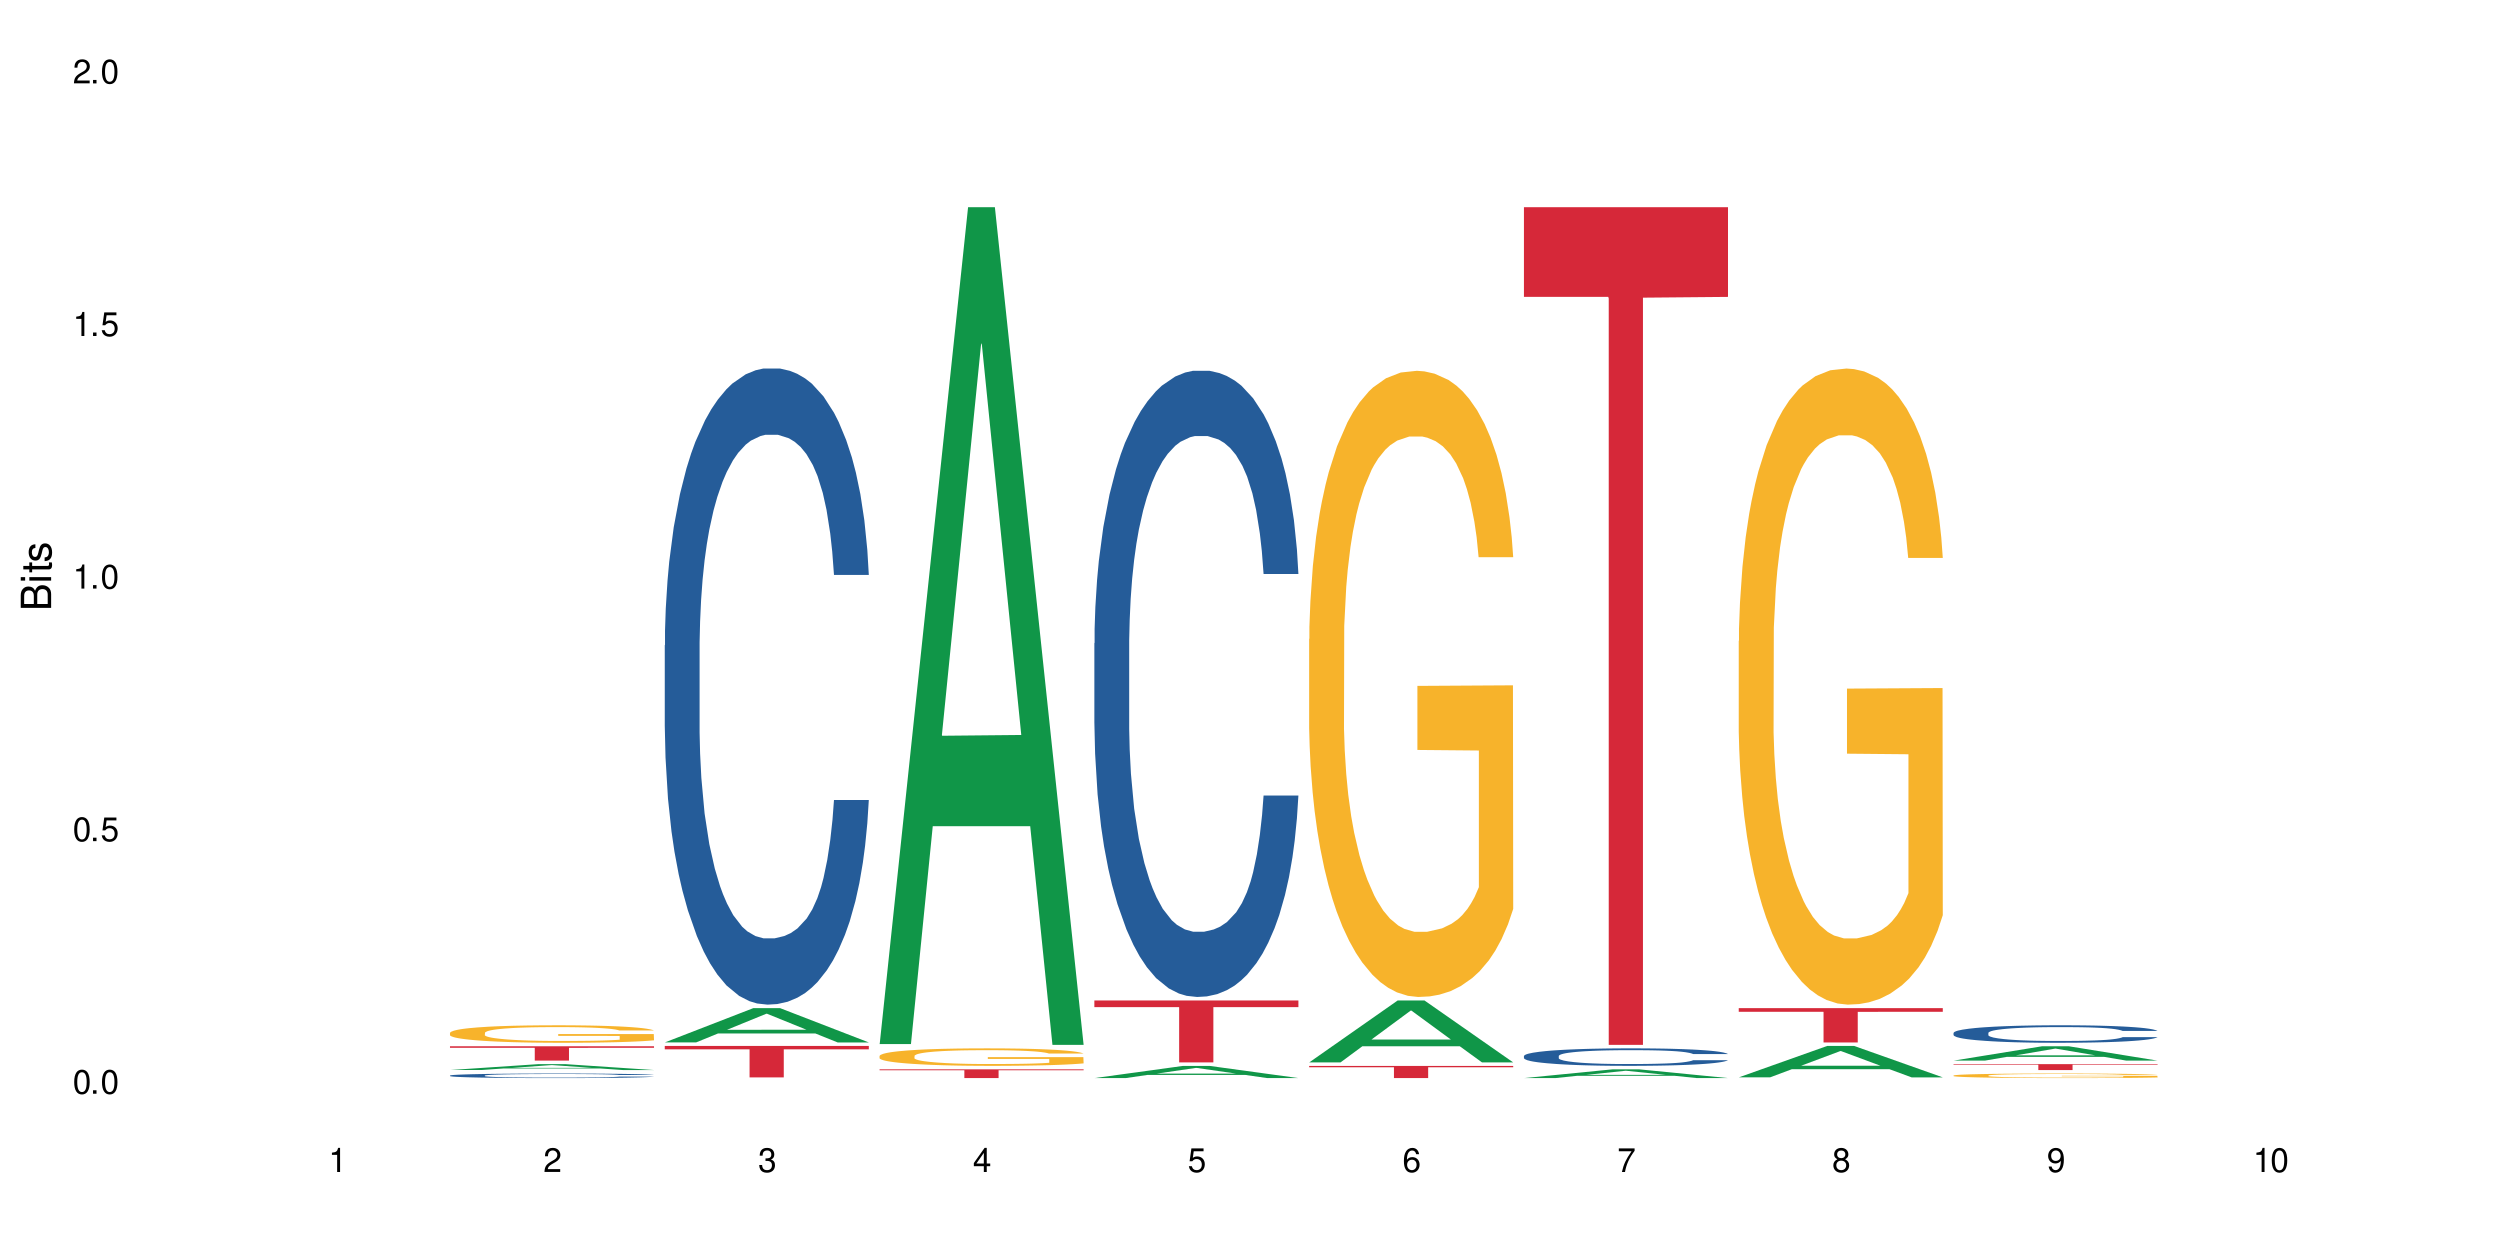 <?xml version="1.0" encoding="UTF-8"?>
<svg xmlns="http://www.w3.org/2000/svg" xmlns:xlink="http://www.w3.org/1999/xlink" width="720" height="360" viewBox="0 0 720 360">
<defs>
<g>
<g id="glyph-0-0">
</g>
<g id="glyph-0-1">
<path d="M 2.641 -6.938 C 2 -6.938 1.422 -6.656 1.078 -6.172 C 0.641 -5.562 0.406 -4.641 0.406 -3.359 C 0.406 -1.016 1.188 0.219 2.641 0.219 C 4.078 0.219 4.859 -1.016 4.859 -3.297 C 4.859 -4.641 4.656 -5.547 4.203 -6.172 C 3.844 -6.656 3.281 -6.938 2.641 -6.938 Z M 2.641 -6.188 C 3.547 -6.188 4 -5.25 4 -3.375 C 4 -1.406 3.562 -0.484 2.625 -0.484 C 1.734 -0.484 1.281 -1.438 1.281 -3.344 C 1.281 -5.25 1.734 -6.188 2.641 -6.188 Z M 2.641 -6.188 "/>
</g>
<g id="glyph-0-2">
<path d="M 1.828 -1 L 0.828 -1 L 0.828 0 L 1.828 0 Z M 1.828 -1 "/>
</g>
<g id="glyph-0-3">
<path d="M 4.562 -6.797 L 1.062 -6.797 L 0.547 -3.094 L 1.328 -3.094 C 1.719 -3.562 2.047 -3.734 2.578 -3.734 C 3.484 -3.734 4.062 -3.109 4.062 -2.094 C 4.062 -1.125 3.484 -0.531 2.578 -0.531 C 1.828 -0.531 1.375 -0.906 1.188 -1.672 L 0.328 -1.672 C 0.453 -1.109 0.547 -0.844 0.75 -0.594 C 1.125 -0.078 1.828 0.219 2.594 0.219 C 3.969 0.219 4.922 -0.781 4.922 -2.219 C 4.922 -3.562 4.031 -4.484 2.719 -4.484 C 2.25 -4.484 1.859 -4.359 1.469 -4.062 L 1.734 -5.969 L 4.562 -5.969 Z M 4.562 -6.797 "/>
</g>
<g id="glyph-0-4">
<path d="M 2.484 -4.938 L 2.484 0 L 3.328 0 L 3.328 -6.938 L 2.766 -6.938 C 2.469 -5.875 2.281 -5.734 0.984 -5.562 L 0.984 -4.938 Z M 2.484 -4.938 "/>
</g>
<g id="glyph-0-5">
<path d="M 4.859 -0.828 L 1.281 -0.828 C 1.359 -1.406 1.672 -1.781 2.5 -2.281 L 3.469 -2.828 C 4.406 -3.344 4.906 -4.062 4.906 -4.906 C 4.906 -5.484 4.672 -6.031 4.266 -6.406 C 3.859 -6.766 3.375 -6.938 2.719 -6.938 C 1.859 -6.938 1.219 -6.625 0.844 -6.031 C 0.609 -5.672 0.5 -5.234 0.484 -4.531 L 1.328 -4.531 C 1.359 -5.016 1.406 -5.281 1.531 -5.516 C 1.75 -5.938 2.188 -6.203 2.703 -6.203 C 3.469 -6.203 4.031 -5.641 4.031 -4.891 C 4.031 -4.344 3.719 -3.859 3.125 -3.516 L 2.234 -3 C 0.812 -2.172 0.406 -1.531 0.328 -0.016 L 4.859 -0.016 Z M 4.859 -0.828 "/>
</g>
<g id="glyph-0-6">
<path d="M 2.125 -3.188 L 2.578 -3.188 C 3.5 -3.188 3.984 -2.766 3.984 -1.922 C 3.984 -1.062 3.469 -0.531 2.594 -0.531 C 1.656 -0.531 1.203 -1 1.156 -2.016 L 0.312 -2.016 C 0.344 -1.453 0.438 -1.094 0.609 -0.781 C 0.953 -0.109 1.625 0.219 2.547 0.219 C 3.953 0.219 4.859 -0.625 4.859 -1.938 C 4.859 -2.828 4.516 -3.297 3.703 -3.594 C 4.344 -3.844 4.656 -4.328 4.656 -5.031 C 4.656 -6.219 3.875 -6.938 2.578 -6.938 C 1.203 -6.938 0.484 -6.172 0.453 -4.703 L 1.297 -4.703 C 1.312 -5.125 1.344 -5.359 1.453 -5.578 C 1.641 -5.969 2.062 -6.203 2.594 -6.203 C 3.344 -6.203 3.797 -5.75 3.797 -5 C 3.797 -4.516 3.609 -4.219 3.25 -4.047 C 3.016 -3.953 2.703 -3.922 2.125 -3.906 Z M 2.125 -3.188 "/>
</g>
<g id="glyph-0-7">
<path d="M 3.141 -1.672 L 3.141 0 L 3.984 0 L 3.984 -1.672 L 4.984 -1.672 L 4.984 -2.438 L 3.984 -2.438 L 3.984 -6.938 L 3.359 -6.938 L 0.266 -2.578 L 0.266 -1.672 Z M 3.141 -2.438 L 1 -2.438 L 3.141 -5.5 Z M 3.141 -2.438 "/>
</g>
<g id="glyph-0-8">
<path d="M 4.781 -5.125 C 4.609 -6.266 3.891 -6.938 2.844 -6.938 C 2.094 -6.938 1.422 -6.578 1.031 -5.953 C 0.594 -5.266 0.406 -4.422 0.406 -3.172 C 0.406 -2 0.578 -1.25 0.984 -0.641 C 1.359 -0.078 1.953 0.219 2.703 0.219 C 3.984 0.219 4.922 -0.75 4.922 -2.094 C 4.922 -3.375 4.062 -4.281 2.844 -4.281 C 2.172 -4.281 1.641 -4.031 1.281 -3.516 C 1.281 -5.234 1.828 -6.188 2.797 -6.188 C 3.391 -6.188 3.797 -5.797 3.938 -5.125 Z M 2.734 -3.531 C 3.547 -3.531 4.062 -2.953 4.062 -2.031 C 4.062 -1.156 3.484 -0.531 2.703 -0.531 C 1.922 -0.531 1.328 -1.188 1.328 -2.078 C 1.328 -2.938 1.906 -3.531 2.734 -3.531 Z M 2.734 -3.531 "/>
</g>
<g id="glyph-0-9">
<path d="M 4.984 -6.797 L 0.438 -6.797 L 0.438 -5.969 L 4.109 -5.969 C 2.5 -3.656 1.828 -2.234 1.328 0 L 2.219 0 C 2.594 -2.172 3.453 -4.047 4.984 -6.094 Z M 4.984 -6.797 "/>
</g>
<g id="glyph-0-10">
<path d="M 3.75 -3.656 C 4.469 -4.094 4.688 -4.438 4.688 -5.078 C 4.688 -6.172 3.844 -6.938 2.641 -6.938 C 1.438 -6.938 0.594 -6.172 0.594 -5.094 C 0.594 -4.438 0.812 -4.094 1.516 -3.656 C 0.734 -3.266 0.359 -2.703 0.359 -1.922 C 0.359 -0.656 1.281 0.219 2.641 0.219 C 3.984 0.219 4.922 -0.656 4.922 -1.922 C 4.922 -2.703 4.531 -3.266 3.75 -3.656 Z M 2.641 -6.188 C 3.359 -6.188 3.812 -5.75 3.812 -5.062 C 3.812 -4.406 3.344 -3.984 2.641 -3.984 C 1.922 -3.984 1.453 -4.406 1.453 -5.078 C 1.453 -5.75 1.922 -6.188 2.641 -6.188 Z M 2.641 -3.266 C 3.484 -3.266 4.062 -2.719 4.062 -1.906 C 4.062 -1.078 3.484 -0.531 2.625 -0.531 C 1.797 -0.531 1.219 -1.094 1.219 -1.906 C 1.219 -2.719 1.781 -3.266 2.641 -3.266 Z M 2.641 -3.266 "/>
</g>
<g id="glyph-0-11">
<path d="M 0.516 -1.578 C 0.672 -0.453 1.406 0.219 2.438 0.219 C 3.188 0.219 3.859 -0.141 4.266 -0.766 C 4.688 -1.453 4.891 -2.297 4.891 -3.547 C 4.891 -4.719 4.703 -5.453 4.312 -6.078 C 3.938 -6.641 3.344 -6.938 2.594 -6.938 C 1.297 -6.938 0.359 -5.969 0.359 -4.625 C 0.359 -3.344 1.234 -2.453 2.453 -2.453 C 3.094 -2.453 3.578 -2.672 4.016 -3.203 C 4 -1.484 3.469 -0.531 2.5 -0.531 C 1.906 -0.531 1.484 -0.906 1.359 -1.578 Z M 2.578 -6.203 C 3.375 -6.203 3.969 -5.531 3.969 -4.641 C 3.969 -3.797 3.391 -3.188 2.547 -3.188 C 1.734 -3.188 1.234 -3.766 1.234 -4.688 C 1.234 -5.562 1.797 -6.203 2.578 -6.203 Z M 2.578 -6.203 "/>
</g>
<g id="glyph-1-0">
</g>
<g id="glyph-1-1">
<path d="M 0 -0.953 L 0 -4.891 C 0 -5.719 -0.234 -6.344 -0.734 -6.797 C -1.188 -7.234 -1.812 -7.469 -2.5 -7.469 C -3.547 -7.469 -4.188 -7 -4.625 -5.875 C -4.984 -6.688 -5.625 -7.094 -6.531 -7.094 C -7.172 -7.094 -7.734 -6.859 -8.141 -6.391 C -8.562 -5.922 -8.75 -5.344 -8.75 -4.5 L -8.75 -0.953 Z M -4.984 -2.062 L -7.766 -2.062 L -7.766 -4.219 C -7.766 -4.844 -7.688 -5.203 -7.453 -5.5 C -7.219 -5.812 -6.859 -5.969 -6.375 -5.969 C -5.891 -5.969 -5.531 -5.812 -5.297 -5.5 C -5.062 -5.203 -4.984 -4.844 -4.984 -4.219 Z M -0.984 -2.062 L -4 -2.062 L -4 -4.781 C -4 -5.766 -3.438 -6.359 -2.484 -6.359 C -1.547 -6.359 -0.984 -5.766 -0.984 -4.781 Z M -0.984 -2.062 "/>
</g>
<g id="glyph-1-2">
<path d="M -6.281 -1.797 L -6.281 -0.797 L 0 -0.797 L 0 -1.797 Z M -8.75 -1.797 L -8.75 -0.797 L -7.484 -0.797 L -7.484 -1.797 Z M -8.75 -1.797 "/>
</g>
<g id="glyph-1-3">
<path d="M -6.281 -3.047 L -6.281 -2.016 L -8.016 -2.016 L -8.016 -1.016 L -6.281 -1.016 L -6.281 -0.172 L -5.469 -0.172 L -5.469 -1.016 L -0.719 -1.016 C -0.078 -1.016 0.281 -1.453 0.281 -2.234 C 0.281 -2.5 0.25 -2.719 0.188 -3.047 L -0.641 -3.047 C -0.609 -2.906 -0.594 -2.766 -0.594 -2.562 C -0.594 -2.141 -0.719 -2.016 -1.156 -2.016 L -5.469 -2.016 L -5.469 -3.047 Z M -6.281 -3.047 "/>
</g>
<g id="glyph-1-4">
<path d="M -4.531 -5.25 C -5.766 -5.25 -6.469 -4.422 -6.469 -2.969 C -6.469 -1.516 -5.719 -0.562 -4.547 -0.562 C -3.562 -0.562 -3.094 -1.062 -2.734 -2.562 L -2.516 -3.484 C -2.344 -4.188 -2.094 -4.469 -1.641 -4.469 C -1.047 -4.469 -0.641 -3.875 -0.641 -3 C -0.641 -2.453 -0.797 -2 -1.062 -1.75 C -1.25 -1.594 -1.422 -1.531 -1.875 -1.469 L -1.875 -0.406 C -0.422 -0.453 0.281 -1.266 0.281 -2.922 C 0.281 -4.5 -0.5 -5.516 -1.719 -5.516 C -2.656 -5.516 -3.172 -4.984 -3.469 -3.734 L -3.703 -2.766 C -3.891 -1.953 -4.156 -1.609 -4.594 -1.609 C -5.188 -1.609 -5.547 -2.125 -5.547 -2.938 C -5.547 -3.75 -5.203 -4.172 -4.531 -4.203 Z M -4.531 -5.25 "/>
</g>
</g>
</defs>
<rect x="-72" y="-36" width="864" height="432" fill="rgb(100%, 100%, 100%)" fill-opacity="1"/>
<path fill-rule="nonzero" fill="rgb(6.275%, 58.824%, 28.235%)" fill-opacity="1" d="M 129.594 308.168 L 129.656 308.168 L 155.082 306.469 L 162.805 306.469 L 188.359 308.172 L 179.383 308.172 L 172.977 307.727 L 144.91 307.727 L 138.633 308.168 L 129.594 308.168 L 147.613 307.543 L 170.402 307.543 L 159.039 306.746 L 158.914 306.746 L 158.789 306.75 L 147.547 307.543 L 147.613 307.543 Z M 129.594 308.168 "/>
<path fill-rule="nonzero" fill="rgb(14.51%, 36.078%, 60%)" fill-opacity="1" d="M 129.594 309.75 L 129.664 309.746 L 129.664 309.719 L 129.879 309.672 L 130.379 309.613 L 130.883 309.574 L 132.172 309.504 L 133.965 309.438 L 135.828 309.383 L 137.188 309.352 L 138.406 309.328 L 141.203 309.285 L 142.992 309.262 L 144.93 309.242 L 147.293 309.223 L 149.016 309.207 L 152.883 309.191 L 155.75 309.18 L 157.973 309.176 L 162.773 309.176 L 165.641 309.184 L 167.719 309.188 L 170.012 309.199 L 171.949 309.207 L 175.316 309.234 L 178.324 309.27 L 179.688 309.289 L 181.836 309.324 L 183.484 309.359 L 184.633 309.391 L 185.922 309.438 L 187.07 309.492 L 187.93 309.551 L 188.359 309.602 L 178.324 309.602 L 177.824 309.555 L 177.25 309.52 L 176.176 309.469 L 175.102 309.434 L 173.598 309.398 L 172.234 309.375 L 170.371 309.355 L 168.723 309.34 L 167.004 309.328 L 165.355 309.32 L 162.199 309.312 L 158.547 309.312 L 157.184 309.316 L 154.391 309.328 L 152.883 309.336 L 150.734 309.352 L 149.23 309.367 L 147.438 309.391 L 146.219 309.41 L 144.715 309.441 L 143.641 309.469 L 142.422 309.508 L 141.703 309.539 L 141.059 309.574 L 140.484 309.613 L 140.055 309.656 L 139.77 309.699 L 139.625 309.742 L 139.625 309.93 L 139.77 309.973 L 140.129 310.023 L 141.059 310.094 L 142.422 310.16 L 143.996 310.207 L 145.504 310.246 L 146.363 310.262 L 147.508 310.281 L 149.301 310.305 L 151.879 310.328 L 153.387 310.34 L 155.68 310.348 L 158.043 310.352 L 161.199 310.352 L 163.992 310.348 L 165.855 310.34 L 167.789 310.332 L 170.441 310.312 L 172.09 310.293 L 173.523 310.27 L 174.598 310.246 L 175.316 310.227 L 176.391 310.191 L 177.25 310.148 L 177.895 310.109 L 178.324 310.066 L 188.359 310.066 L 187.93 310.113 L 187.285 310.16 L 186.641 310.195 L 185.637 310.238 L 184.488 310.277 L 182.84 310.316 L 181.48 310.344 L 179.688 310.375 L 178.039 310.398 L 176.246 310.418 L 173.598 310.441 L 171.875 310.453 L 170.012 310.465 L 167.789 310.477 L 164.996 310.484 L 161.984 310.488 L 156.18 310.488 L 153.957 310.48 L 151.02 310.473 L 147.367 310.449 L 144.715 310.426 L 142.637 310.402 L 140.844 310.379 L 138.836 310.348 L 136.258 310.293 L 134.68 310.254 L 133.605 310.219 L 132.387 310.172 L 131.527 310.133 L 130.523 310.066 L 129.809 309.98 L 129.594 309.914 Z M 129.594 309.75 "/>
<path fill-rule="nonzero" fill="rgb(96.863%, 70.196%, 16.863%)" fill-opacity="1" d="M 129.594 297.441 L 129.664 297.438 L 129.664 297.344 L 129.949 297.137 L 130.668 296.852 L 131.598 296.617 L 132.602 296.434 L 133.246 296.336 L 134.32 296.199 L 135.254 296.098 L 137.617 295.891 L 140.629 295.695 L 142.277 295.613 L 144.141 295.535 L 146.793 295.449 L 148.012 295.414 L 151.738 295.344 L 155.965 295.297 L 160.625 295.281 L 162.773 295.285 L 165.711 295.305 L 169.727 295.355 L 172.02 295.402 L 173.812 295.449 L 175.676 295.508 L 177.969 295.598 L 180.117 295.711 L 181.836 295.82 L 183.559 295.957 L 184.992 296.105 L 186.211 296.266 L 187.285 296.461 L 187.93 296.621 L 188.359 296.781 L 178.398 296.781 L 177.824 296.621 L 177.18 296.496 L 176.105 296.344 L 175.031 296.234 L 173.953 296.148 L 171.949 296.027 L 170.227 295.953 L 168.078 295.891 L 166 295.848 L 163.633 295.82 L 162.199 295.812 L 158.402 295.812 L 154.961 295.844 L 152.957 295.879 L 151.523 295.918 L 149.516 295.984 L 148.297 296.043 L 147.582 296.078 L 145.43 296.223 L 143.996 296.352 L 143.207 296.438 L 142.207 296.574 L 141.488 296.699 L 140.699 296.883 L 140.27 297.023 L 139.695 297.336 L 139.625 298.164 L 139.84 298.34 L 140.27 298.527 L 140.844 298.691 L 141.703 298.867 L 142.562 299 L 144.07 299.18 L 145.359 299.301 L 146.363 299.379 L 148.297 299.504 L 149.086 299.543 L 150.949 299.629 L 152.883 299.691 L 155.25 299.746 L 157.039 299.773 L 159.906 299.797 L 163.562 299.797 L 167.863 299.77 L 170.586 299.734 L 172.449 299.695 L 173.668 299.664 L 175.172 299.613 L 176.246 299.566 L 177.25 299.516 L 178.469 299.438 L 178.469 298.34 L 160.766 298.336 L 160.766 297.82 L 188.289 297.812 L 188.359 299.613 L 186.855 299.738 L 184.992 299.859 L 183.199 299.949 L 181.336 300.027 L 178.684 300.117 L 176.535 300.172 L 173.238 300.234 L 170.227 300.277 L 167.074 300.305 L 164.277 300.316 L 160.984 300.324 L 158.043 300.312 L 154.891 300.285 L 152.383 300.25 L 150.09 300.203 L 147.797 300.145 L 144.93 300.047 L 143.066 299.969 L 141.129 299.871 L 139.195 299.758 L 137.477 299.633 L 136.328 299.535 L 135.184 299.426 L 133.965 299.285 L 132.816 299.129 L 131.957 298.988 L 131.168 298.828 L 130.594 298.676 L 130.023 298.469 L 129.734 298.301 L 129.594 298.16 Z M 129.594 297.441 "/>
<path fill-rule="nonzero" fill="rgb(83.922%, 15.686%, 22.353%)" fill-opacity="1" d="M 129.594 301.328 L 188.359 301.328 L 188.359 301.773 L 163.867 301.777 L 163.867 305.461 L 154.012 305.461 L 154.012 301.781 L 153.871 301.773 L 129.594 301.773 Z M 129.594 301.328 "/>
<path fill-rule="nonzero" fill="rgb(6.275%, 58.824%, 28.235%)" fill-opacity="1" d="M 191.453 300.211 L 191.516 300.203 L 216.945 290.344 L 224.668 290.344 L 250.219 300.223 L 241.242 300.223 L 234.84 297.645 L 206.773 297.645 L 200.492 300.211 L 191.453 300.211 L 209.473 296.578 L 232.266 296.566 L 220.898 291.957 L 220.773 291.949 L 220.648 291.977 L 209.41 296.566 L 209.473 296.578 Z M 191.453 300.211 "/>
<path fill-rule="nonzero" fill="rgb(14.51%, 36.078%, 60%)" fill-opacity="1" d="M 191.453 185.848 L 191.523 185.68 L 191.523 181.66 L 191.738 175.297 L 192.242 167.258 L 192.742 161.734 L 194.031 151.852 L 195.824 142.309 L 197.688 134.938 L 199.051 130.586 L 200.27 127.234 L 203.062 121.039 L 204.855 117.859 L 206.789 115.012 L 209.156 112.164 L 210.875 110.488 L 214.746 107.809 L 217.613 106.637 L 219.832 106.137 L 224.637 106.137 L 227.5 106.805 L 229.582 107.645 L 231.875 108.984 L 233.809 110.488 L 237.176 114.176 L 240.188 118.863 L 241.547 121.543 L 243.699 126.734 L 245.348 131.758 L 246.492 136.109 L 247.785 142.309 L 248.93 149.844 L 249.789 158.383 L 250.219 165.586 L 240.188 165.586 L 239.684 158.887 L 239.113 153.695 L 238.035 146.828 L 236.961 141.973 L 235.457 137.117 L 234.094 133.934 L 232.23 130.754 L 230.582 128.742 L 228.863 127.234 L 227.215 126.23 L 224.062 125.227 L 220.406 125.227 L 219.043 125.562 L 216.25 126.902 L 214.746 128.074 L 212.594 130.418 L 211.09 132.594 L 209.297 135.945 L 208.078 138.789 L 206.574 143.145 L 205.5 146.996 L 204.281 152.523 L 203.566 156.707 L 202.918 161.398 L 202.348 166.922 L 201.918 172.785 L 201.629 178.98 L 201.484 185.008 L 201.484 210.965 L 201.629 216.996 L 201.988 224.027 L 202.918 234.242 L 204.281 243.117 L 205.859 250.152 L 207.363 255.176 L 208.223 257.52 L 209.371 260.199 L 211.16 263.547 L 213.742 266.898 L 215.246 268.238 L 217.539 269.578 L 219.906 270.246 L 223.059 270.246 L 225.852 269.578 L 227.715 268.738 L 229.652 267.398 L 232.305 264.555 L 233.953 261.875 L 235.387 258.691 L 236.461 255.512 L 237.176 252.832 L 238.254 247.641 L 239.113 241.945 L 239.758 236.086 L 240.188 230.391 L 250.219 230.391 L 249.789 237.09 L 249.145 243.621 L 248.5 248.477 L 247.496 254.336 L 246.352 259.527 L 244.703 265.391 L 243.34 269.242 L 241.547 273.43 L 239.898 276.609 L 238.109 279.457 L 235.457 282.805 L 233.738 284.48 L 231.875 285.988 L 229.652 287.328 L 226.855 288.5 L 223.848 289.168 L 221.051 289.336 L 218.043 289.004 L 215.82 288.332 L 212.883 286.824 L 209.227 283.812 L 206.574 280.629 L 204.496 277.445 L 202.703 274.098 L 200.699 269.578 L 198.117 262.207 L 196.543 256.516 L 195.465 251.824 L 194.246 245.297 L 193.387 239.434 L 192.383 230.055 L 191.668 218.168 L 191.453 208.957 Z M 191.453 185.848 "/>
<path fill-rule="nonzero" fill="rgb(83.922%, 15.686%, 22.353%)" fill-opacity="1" d="M 191.453 301.227 L 250.219 301.227 L 250.219 302.199 L 225.727 302.207 L 225.727 310.285 L 215.875 310.285 L 215.875 302.215 L 215.73 302.199 L 191.453 302.199 Z M 191.453 301.227 "/>
<path fill-rule="nonzero" fill="rgb(6.275%, 58.824%, 28.235%)" fill-opacity="1" d="M 253.312 300.695 L 253.375 300.469 L 278.805 59.68 L 286.527 59.68 L 312.082 300.922 L 303.102 300.922 L 296.699 237.949 L 268.633 237.949 L 262.355 300.695 L 253.312 300.695 L 271.332 211.898 L 294.125 211.672 L 282.762 99.094 L 282.633 98.867 L 282.508 99.547 L 271.27 211.672 L 271.332 211.898 Z M 253.312 300.695 "/>
<path fill-rule="nonzero" fill="rgb(96.863%, 70.196%, 16.863%)" fill-opacity="1" d="M 253.312 304.086 L 253.387 304.078 L 253.387 303.988 L 253.672 303.781 L 254.387 303.496 L 255.32 303.262 L 256.324 303.078 L 256.969 302.98 L 258.043 302.844 L 258.977 302.742 L 261.34 302.535 L 264.352 302.34 L 266 302.258 L 267.863 302.18 L 270.516 302.094 L 271.73 302.062 L 275.461 301.988 L 279.688 301.941 L 284.348 301.926 L 286.496 301.934 L 289.434 301.949 L 293.449 302 L 295.742 302.047 L 297.531 302.094 L 299.395 302.152 L 301.691 302.246 L 303.84 302.355 L 305.559 302.465 L 307.281 302.602 L 308.715 302.75 L 309.93 302.91 L 311.008 303.105 L 311.652 303.266 L 312.082 303.426 L 302.121 303.426 L 301.547 303.266 L 300.902 303.141 L 299.824 302.988 L 298.75 302.879 L 297.676 302.793 L 295.668 302.672 L 293.949 302.598 L 291.801 302.535 L 289.723 302.492 L 287.355 302.465 L 285.922 302.457 L 282.125 302.457 L 278.684 302.488 L 276.676 302.523 L 275.242 302.562 L 273.238 302.633 L 272.02 302.688 L 271.301 302.723 L 269.152 302.867 L 267.719 302.996 L 266.93 303.082 L 265.926 303.219 L 265.211 303.344 L 264.422 303.527 L 263.992 303.664 L 263.418 303.98 L 263.348 304.805 L 263.562 304.98 L 263.992 305.168 L 264.566 305.336 L 265.426 305.512 L 266.285 305.645 L 267.789 305.824 L 269.082 305.941 L 270.082 306.02 L 272.02 306.145 L 272.809 306.188 L 274.672 306.27 L 276.605 306.332 L 278.973 306.391 L 280.762 306.418 L 283.629 306.438 L 287.285 306.438 L 291.586 306.41 L 294.309 306.375 L 296.172 306.34 L 297.391 306.305 L 298.895 306.254 L 299.969 306.211 L 300.973 306.16 L 302.191 306.082 L 302.191 304.98 L 284.488 304.977 L 284.488 304.461 L 312.008 304.457 L 312.082 306.254 L 310.578 306.379 L 308.715 306.5 L 306.922 306.59 L 305.059 306.668 L 302.406 306.758 L 300.258 306.812 L 296.961 306.875 L 293.949 306.918 L 290.797 306.945 L 288 306.961 L 284.703 306.965 L 281.766 306.953 L 278.613 306.926 L 276.105 306.891 L 273.812 306.844 L 271.516 306.785 L 268.652 306.688 L 266.789 306.609 L 264.852 306.512 L 262.918 306.398 L 261.195 306.273 L 260.051 306.176 L 258.902 306.066 L 257.684 305.93 L 256.539 305.773 L 255.68 305.629 L 254.891 305.469 L 254.316 305.316 L 253.742 305.109 L 253.457 304.945 L 253.312 304.801 Z M 253.312 304.086 "/>
<path fill-rule="nonzero" fill="rgb(83.922%, 15.686%, 22.353%)" fill-opacity="1" d="M 253.312 307.973 L 312.082 307.973 L 312.082 308.242 L 287.59 308.242 L 287.59 310.488 L 277.734 310.488 L 277.734 308.246 L 277.594 308.242 L 253.312 308.242 Z M 253.312 307.973 "/>
<path fill-rule="nonzero" fill="rgb(6.275%, 58.824%, 28.235%)" fill-opacity="1" d="M 315.176 310.484 L 315.238 310.484 L 340.664 306.988 L 348.387 306.988 L 373.941 310.488 L 364.965 310.488 L 358.559 309.574 L 330.496 309.574 L 324.215 310.484 L 315.176 310.484 L 333.195 309.195 L 355.984 309.195 L 344.621 307.559 L 344.496 307.559 L 344.371 307.566 L 333.133 309.195 L 333.195 309.195 Z M 315.176 310.484 "/>
<path fill-rule="nonzero" fill="rgb(14.51%, 36.078%, 60%)" fill-opacity="1" d="M 315.176 185.258 L 315.246 185.094 L 315.246 181.137 L 315.461 174.871 L 315.961 166.961 L 316.465 161.52 L 317.754 151.793 L 319.547 142.398 L 321.41 135.145 L 322.77 130.859 L 323.988 127.562 L 326.785 121.465 L 328.578 118.332 L 330.512 115.527 L 332.875 112.727 L 334.598 111.078 L 338.465 108.441 L 341.332 107.285 L 343.555 106.793 L 348.355 106.793 L 351.223 107.453 L 353.301 108.277 L 355.594 109.594 L 357.531 111.078 L 360.898 114.703 L 363.91 119.32 L 365.27 121.957 L 367.422 127.066 L 369.07 132.012 L 370.215 136.301 L 371.504 142.398 L 372.652 149.816 L 373.512 158.223 L 373.941 165.312 L 363.91 165.312 L 363.406 158.719 L 362.832 153.609 L 361.758 146.848 L 360.684 142.07 L 359.18 137.289 L 357.816 134.156 L 355.953 131.023 L 354.305 129.047 L 352.586 127.562 L 350.938 126.574 L 347.785 125.586 L 344.129 125.586 L 342.766 125.914 L 339.973 127.234 L 338.465 128.387 L 336.316 130.695 L 334.812 132.836 L 333.02 136.133 L 331.801 138.938 L 330.297 143.223 L 329.223 147.016 L 328.004 152.453 L 327.285 156.574 L 326.641 161.191 L 326.066 166.629 L 325.637 172.398 L 325.352 178.5 L 325.207 184.434 L 325.207 209.984 L 325.352 215.918 L 325.711 222.84 L 326.641 232.898 L 328.004 241.633 L 329.578 248.555 L 331.086 253.5 L 331.945 255.809 L 333.09 258.445 L 334.883 261.742 L 337.465 265.039 L 338.969 266.359 L 341.262 267.68 L 343.625 268.336 L 346.781 268.336 L 349.574 267.68 L 351.438 266.855 L 353.375 265.535 L 356.023 262.734 L 357.672 260.094 L 359.105 256.965 L 360.184 253.832 L 360.898 251.195 L 361.973 246.082 L 362.832 240.48 L 363.48 234.711 L 363.91 229.105 L 373.941 229.105 L 373.512 235.699 L 372.867 242.129 L 372.223 246.906 L 371.219 252.676 L 370.07 257.789 L 368.422 263.559 L 367.062 267.348 L 365.27 271.469 L 363.621 274.602 L 361.832 277.402 L 359.18 280.699 L 357.457 282.348 L 355.594 283.832 L 353.375 285.152 L 350.578 286.305 L 347.57 286.965 L 344.773 287.129 L 341.762 286.801 L 339.543 286.141 L 336.602 284.656 L 332.949 281.691 L 330.297 278.559 L 328.219 275.426 L 326.426 272.129 L 324.418 267.68 L 321.84 260.426 L 320.262 254.82 L 319.188 250.203 L 317.969 243.777 L 317.109 238.008 L 316.105 228.777 L 315.391 217.07 L 315.176 208.004 Z M 315.176 185.258 "/>
<path fill-rule="nonzero" fill="rgb(83.922%, 15.686%, 22.353%)" fill-opacity="1" d="M 315.176 288.137 L 373.941 288.137 L 373.941 290.047 L 349.449 290.062 L 349.449 305.98 L 339.594 305.98 L 339.594 290.082 L 339.453 290.047 L 315.176 290.047 Z M 315.176 288.137 "/>
<path fill-rule="nonzero" fill="rgb(6.275%, 58.824%, 28.235%)" fill-opacity="1" d="M 377.035 305.965 L 377.098 305.949 L 402.527 288.137 L 410.25 288.137 L 435.805 305.98 L 426.824 305.98 L 420.422 301.324 L 392.355 301.324 L 386.078 305.965 L 377.035 305.965 L 395.055 299.395 L 417.848 299.379 L 406.48 291.051 L 406.355 291.035 L 406.23 291.086 L 394.992 299.379 L 395.055 299.395 Z M 377.035 305.965 "/>
<path fill-rule="nonzero" fill="rgb(96.863%, 70.196%, 16.863%)" fill-opacity="1" d="M 377.035 184.031 L 377.105 183.867 L 377.105 180.574 L 377.395 173.164 L 378.109 162.953 L 379.043 154.555 L 380.047 147.965 L 380.691 144.508 L 381.766 139.566 L 382.695 135.941 L 385.062 128.531 L 388.07 121.613 L 389.719 118.648 L 391.582 115.852 L 394.234 112.723 L 395.453 111.57 L 399.18 108.934 L 403.41 107.285 L 408.066 106.793 L 410.219 106.957 L 413.156 107.617 L 417.168 109.426 L 419.461 111.074 L 421.254 112.723 L 423.117 114.863 L 425.41 118.156 L 427.562 122.109 L 429.281 126.062 L 431 131.004 L 432.434 136.273 L 433.652 142.035 L 434.727 148.953 L 435.375 154.719 L 435.805 160.48 L 425.84 160.48 L 425.27 154.719 L 424.621 150.27 L 423.547 144.836 L 422.473 140.883 L 421.398 137.754 L 419.391 133.473 L 417.672 130.836 L 415.52 128.531 L 413.441 127.051 L 411.078 126.062 L 409.645 125.73 L 405.848 125.73 L 402.406 126.887 L 400.398 128.203 L 398.965 129.52 L 396.961 131.992 L 395.742 133.965 L 395.023 135.285 L 392.875 140.391 L 391.441 145 L 390.652 148.129 L 389.648 153.07 L 388.934 157.516 L 388.145 164.105 L 387.715 169.047 L 387.141 180.246 L 387.07 209.891 L 387.285 216.148 L 387.715 222.898 L 388.289 228.828 L 389.148 235.086 L 390.008 239.863 L 391.512 246.285 L 392.801 250.566 L 393.805 253.367 L 395.742 257.812 L 396.527 259.297 L 398.391 262.262 L 400.328 264.566 L 402.691 266.543 L 404.484 267.531 L 407.352 268.355 L 411.008 268.355 L 415.305 267.367 L 418.031 266.051 L 419.895 264.73 L 421.109 263.578 L 422.617 261.766 L 423.691 260.121 L 424.695 258.309 L 425.914 255.508 L 425.914 216.148 L 408.211 215.984 L 408.211 197.539 L 435.73 197.371 L 435.805 261.766 L 434.297 266.215 L 432.434 270.496 L 430.645 273.789 L 428.781 276.59 L 426.129 279.719 L 423.977 281.695 L 420.68 284 L 417.672 285.484 L 414.52 286.469 L 411.723 286.965 L 408.426 287.129 L 405.488 286.801 L 402.336 285.812 L 399.824 284.496 L 397.531 282.848 L 395.238 280.707 L 392.371 277.246 L 390.508 274.449 L 388.574 270.988 L 386.641 266.871 L 384.918 262.426 L 383.773 258.969 L 382.625 255.016 L 381.406 250.074 L 380.262 244.473 L 379.398 239.367 L 378.613 233.605 L 378.039 228.172 L 377.465 220.758 L 377.18 214.828 L 377.035 209.723 Z M 377.035 184.031 "/>
<path fill-rule="nonzero" fill="rgb(83.922%, 15.686%, 22.353%)" fill-opacity="1" d="M 377.035 306.988 L 435.805 306.988 L 435.805 307.363 L 411.312 307.367 L 411.312 310.488 L 401.457 310.488 L 401.457 307.371 L 401.312 307.363 L 377.035 307.363 Z M 377.035 306.988 "/>
<path fill-rule="nonzero" fill="rgb(6.275%, 58.824%, 28.235%)" fill-opacity="1" d="M 438.895 310.488 L 438.957 310.484 L 464.387 307.973 L 472.109 307.973 L 497.664 310.488 L 488.688 310.488 L 482.281 309.832 L 454.215 309.832 L 447.938 310.488 L 438.895 310.488 L 456.914 309.559 L 479.707 309.559 L 468.344 308.383 L 468.219 308.379 L 468.09 308.387 L 456.852 309.559 L 456.914 309.559 Z M 438.895 310.488 "/>
<path fill-rule="nonzero" fill="rgb(14.51%, 36.078%, 60%)" fill-opacity="1" d="M 438.895 304.117 L 438.969 304.113 L 438.969 304.004 L 439.184 303.828 L 439.684 303.609 L 440.188 303.457 L 441.477 303.184 L 443.27 302.922 L 445.133 302.719 L 446.492 302.598 L 447.711 302.508 L 450.508 302.336 L 452.297 302.25 L 454.234 302.172 L 456.598 302.094 L 458.316 302.047 L 462.188 301.973 L 465.055 301.941 L 467.277 301.926 L 472.078 301.926 L 474.945 301.945 L 477.023 301.969 L 479.316 302.004 L 481.254 302.047 L 484.621 302.148 L 487.629 302.277 L 488.992 302.352 L 491.141 302.492 L 492.789 302.633 L 493.938 302.75 L 495.227 302.922 L 496.375 303.129 L 497.234 303.363 L 497.664 303.562 L 487.629 303.562 L 487.129 303.379 L 486.555 303.234 L 485.48 303.047 L 484.406 302.914 L 482.898 302.777 L 481.539 302.691 L 479.676 302.605 L 478.027 302.547 L 476.309 302.508 L 474.66 302.48 L 471.504 302.453 L 467.852 302.453 L 466.488 302.461 L 463.691 302.5 L 462.188 302.531 L 460.039 302.594 L 458.535 302.656 L 456.742 302.746 L 455.523 302.824 L 454.02 302.945 L 452.941 303.051 L 451.727 303.203 L 451.008 303.316 L 450.363 303.445 L 449.789 303.598 L 449.359 303.758 L 449.074 303.93 L 448.93 304.094 L 448.93 304.809 L 449.074 304.977 L 449.43 305.168 L 450.363 305.449 L 451.727 305.691 L 453.301 305.887 L 454.805 306.023 L 455.668 306.09 L 456.812 306.164 L 458.605 306.254 L 461.184 306.348 L 462.691 306.383 L 464.984 306.422 L 467.348 306.438 L 470.5 306.438 L 473.297 306.422 L 475.16 306.398 L 477.094 306.359 L 479.746 306.281 L 481.395 306.207 L 482.828 306.121 L 483.902 306.035 L 484.621 305.961 L 485.695 305.816 L 486.555 305.66 L 487.199 305.5 L 487.629 305.344 L 497.664 305.344 L 497.234 305.527 L 496.59 305.707 L 495.945 305.84 L 494.941 306 L 493.793 306.145 L 492.145 306.305 L 490.785 306.41 L 488.992 306.527 L 487.344 306.613 L 485.551 306.691 L 482.898 306.785 L 481.18 306.832 L 479.316 306.871 L 477.094 306.91 L 474.301 306.941 L 471.289 306.961 L 468.496 306.965 L 465.484 306.953 L 463.262 306.938 L 460.324 306.895 L 456.668 306.812 L 454.02 306.723 L 451.941 306.637 L 450.148 306.543 L 448.141 306.422 L 445.562 306.219 L 443.984 306.062 L 442.91 305.934 L 441.691 305.754 L 440.832 305.59 L 439.828 305.332 L 439.109 305.008 L 438.895 304.754 Z M 438.895 304.117 "/>
<path fill-rule="nonzero" fill="rgb(83.922%, 15.686%, 22.353%)" fill-opacity="1" d="M 438.895 59.68 L 497.664 59.68 L 497.664 85.504 L 473.172 85.73 L 473.172 300.922 L 463.316 300.922 L 463.316 85.957 L 463.176 85.504 L 438.895 85.504 Z M 438.895 59.68 "/>
<path fill-rule="nonzero" fill="rgb(6.275%, 58.824%, 28.235%)" fill-opacity="1" d="M 500.758 310.273 L 500.82 310.266 L 526.25 301.227 L 533.973 301.227 L 559.523 310.285 L 550.547 310.285 L 544.141 307.922 L 516.078 307.922 L 509.797 310.273 L 500.758 310.273 L 518.777 306.941 L 541.566 306.934 L 530.203 302.707 L 530.078 302.699 L 529.953 302.727 L 518.715 306.934 L 518.777 306.941 Z M 500.758 310.273 "/>
<path fill-rule="nonzero" fill="rgb(96.863%, 70.196%, 16.863%)" fill-opacity="1" d="M 500.758 184.602 L 500.828 184.434 L 500.828 181.09 L 501.117 173.559 L 501.832 163.188 L 502.766 154.656 L 503.766 147.961 L 504.414 144.449 L 505.488 139.43 L 506.418 135.75 L 508.785 128.219 L 511.793 121.195 L 513.441 118.184 L 515.305 115.336 L 517.957 112.16 L 519.176 110.988 L 522.902 108.312 L 527.133 106.637 L 531.789 106.137 L 533.938 106.305 L 536.879 106.973 L 540.891 108.812 L 543.184 110.484 L 544.977 112.16 L 546.84 114.332 L 549.133 117.68 L 551.281 121.695 L 553.004 125.711 L 554.723 130.73 L 556.156 136.082 L 557.375 141.941 L 558.449 148.965 L 559.094 154.82 L 559.523 160.68 L 549.562 160.68 L 548.988 154.82 L 548.344 150.305 L 547.27 144.785 L 546.195 140.77 L 545.121 137.59 L 543.113 133.238 L 541.395 130.562 L 539.242 128.219 L 537.164 126.715 L 534.801 125.711 L 533.367 125.375 L 529.566 125.375 L 526.129 126.547 L 524.121 127.887 L 522.688 129.223 L 520.68 131.734 L 519.461 133.742 L 518.746 135.078 L 516.598 140.266 L 515.164 144.949 L 514.375 148.129 L 513.371 153.148 L 512.652 157.668 L 511.867 164.359 L 511.438 169.379 L 510.863 180.754 L 510.789 210.871 L 511.004 217.227 L 511.438 224.086 L 512.008 230.109 L 512.867 236.469 L 513.73 241.32 L 515.234 247.844 L 516.523 252.195 L 517.527 255.039 L 519.461 259.555 L 520.25 261.062 L 522.113 264.074 L 524.051 266.414 L 526.414 268.422 L 528.207 269.426 L 531.074 270.266 L 534.727 270.266 L 539.027 269.262 L 541.75 267.922 L 543.613 266.582 L 544.832 265.41 L 546.34 263.57 L 547.414 261.898 L 548.418 260.059 L 549.633 257.215 L 549.633 217.227 L 531.934 217.059 L 531.934 198.32 L 559.453 198.156 L 559.523 263.57 L 558.02 268.09 L 556.156 272.438 L 554.363 275.785 L 552.5 278.629 L 549.852 281.809 L 547.699 283.816 L 544.402 286.156 L 541.395 287.664 L 538.238 288.668 L 535.445 289.168 L 532.148 289.336 L 529.211 289.004 L 526.055 288 L 523.547 286.66 L 521.254 284.988 L 518.961 282.812 L 516.094 279.297 L 514.23 276.453 L 512.297 272.941 L 510.359 268.758 L 508.641 264.242 L 507.492 260.727 L 506.348 256.711 L 505.129 251.691 L 503.98 246.004 L 503.121 240.816 L 502.332 234.961 L 501.762 229.441 L 501.188 221.914 L 500.902 215.891 L 500.758 210.703 Z M 500.758 184.602 "/>
<path fill-rule="nonzero" fill="rgb(83.922%, 15.686%, 22.353%)" fill-opacity="1" d="M 500.758 290.344 L 559.523 290.344 L 559.523 291.402 L 535.031 291.41 L 535.031 300.223 L 525.18 300.223 L 525.18 291.422 L 525.035 291.402 L 500.758 291.402 Z M 500.758 290.344 "/>
<path fill-rule="nonzero" fill="rgb(6.275%, 58.824%, 28.235%)" fill-opacity="1" d="M 562.617 305.457 L 562.68 305.453 L 588.109 301.328 L 595.832 301.328 L 621.387 305.461 L 612.406 305.461 L 606.004 304.383 L 577.938 304.383 L 571.66 305.457 L 562.617 305.457 L 580.637 303.938 L 603.43 303.934 L 592.066 302.004 L 591.938 302 L 591.812 302.012 L 580.574 303.934 L 580.637 303.938 Z M 562.617 305.457 "/>
<path fill-rule="nonzero" fill="rgb(14.51%, 36.078%, 60%)" fill-opacity="1" d="M 562.617 297.477 L 562.691 297.469 L 562.691 297.359 L 562.906 297.184 L 563.406 296.965 L 563.906 296.812 L 565.199 296.539 L 566.988 296.277 L 568.852 296.074 L 570.215 295.953 L 571.434 295.863 L 574.227 295.691 L 576.02 295.605 L 577.953 295.527 L 580.32 295.449 L 582.039 295.402 L 585.91 295.328 L 588.777 295.297 L 591 295.281 L 595.801 295.281 L 598.668 295.301 L 600.746 295.324 L 603.039 295.359 L 604.973 295.402 L 608.344 295.504 L 611.352 295.633 L 612.715 295.707 L 614.863 295.848 L 616.512 295.988 L 617.66 296.105 L 618.949 296.277 L 620.098 296.484 L 620.957 296.719 L 621.387 296.918 L 611.352 296.918 L 610.852 296.734 L 610.277 296.59 L 609.203 296.402 L 608.129 296.27 L 606.621 296.133 L 605.262 296.047 L 603.398 295.961 L 601.75 295.902 L 600.027 295.863 L 598.379 295.836 L 595.227 295.809 L 591.57 295.809 L 590.211 295.816 L 587.414 295.852 L 585.91 295.887 L 583.762 295.949 L 582.254 296.012 L 580.465 296.102 L 579.246 296.18 L 577.738 296.301 L 576.664 296.406 L 575.445 296.559 L 574.73 296.672 L 574.086 296.801 L 573.512 296.953 L 573.082 297.117 L 572.793 297.285 L 572.652 297.453 L 572.652 298.168 L 572.793 298.332 L 573.152 298.527 L 574.086 298.809 L 575.445 299.051 L 577.023 299.246 L 578.527 299.383 L 579.387 299.445 L 580.535 299.52 L 582.328 299.613 L 584.906 299.707 L 586.41 299.742 L 588.707 299.777 L 591.07 299.797 L 594.223 299.797 L 597.02 299.777 L 598.883 299.758 L 600.816 299.719 L 603.469 299.641 L 605.117 299.566 L 606.551 299.48 L 607.625 299.391 L 608.344 299.316 L 609.418 299.176 L 610.277 299.02 L 610.922 298.859 L 611.352 298.699 L 621.387 298.699 L 620.957 298.887 L 620.312 299.066 L 619.664 299.199 L 618.664 299.359 L 617.516 299.504 L 615.867 299.664 L 614.504 299.77 L 612.715 299.887 L 611.066 299.973 L 609.273 300.051 L 606.621 300.145 L 604.902 300.188 L 603.039 300.23 L 600.816 300.266 L 598.023 300.301 L 595.012 300.316 L 592.219 300.324 L 589.207 300.312 L 586.984 300.297 L 584.047 300.254 L 580.391 300.172 L 577.738 300.082 L 575.66 299.996 L 573.871 299.902 L 571.863 299.777 L 569.281 299.578 L 567.707 299.418 L 566.633 299.289 L 565.414 299.109 L 564.555 298.949 L 563.551 298.691 L 562.832 298.363 L 562.617 298.109 Z M 562.617 297.477 "/>
<path fill-rule="nonzero" fill="rgb(96.863%, 70.196%, 16.863%)" fill-opacity="1" d="M 562.617 309.738 L 562.691 309.738 L 562.691 309.715 L 562.977 309.66 L 563.691 309.586 L 564.625 309.523 L 565.629 309.477 L 567.348 309.414 L 568.281 309.391 L 570.645 309.336 L 573.656 309.285 L 575.305 309.266 L 577.168 309.242 L 579.816 309.223 L 581.035 309.211 L 584.762 309.191 L 588.992 309.18 L 593.648 309.176 L 595.801 309.18 L 598.738 309.184 L 602.754 309.195 L 605.047 309.207 L 606.836 309.223 L 608.699 309.238 L 610.992 309.262 L 613.145 309.289 L 614.863 309.316 L 616.586 309.355 L 618.016 309.391 L 619.234 309.434 L 620.312 309.484 L 620.957 309.527 L 621.387 309.566 L 611.426 309.566 L 610.852 309.527 L 610.207 309.492 L 609.129 309.453 L 608.055 309.426 L 606.98 309.402 L 604.973 309.371 L 603.254 309.352 L 601.105 309.336 L 599.023 309.324 L 596.66 309.316 L 591.43 309.316 L 587.988 309.324 L 585.98 309.332 L 584.547 309.344 L 582.543 309.359 L 581.324 309.375 L 580.605 309.387 L 578.457 309.422 L 577.023 309.457 L 576.234 309.477 L 575.23 309.516 L 574.516 309.547 L 573.727 309.594 L 573.297 309.629 L 572.723 309.711 L 572.652 309.926 L 572.867 309.973 L 573.297 310.023 L 573.871 310.066 L 574.73 310.109 L 575.59 310.145 L 577.094 310.191 L 578.387 310.223 L 579.387 310.242 L 581.324 310.277 L 582.113 310.285 L 583.977 310.309 L 585.91 310.324 L 588.273 310.34 L 590.066 310.348 L 592.934 310.352 L 596.59 310.352 L 600.891 310.344 L 603.613 310.336 L 605.477 310.328 L 606.695 310.316 L 608.199 310.305 L 609.273 310.293 L 610.277 310.281 L 611.496 310.258 L 611.496 309.973 L 593.793 309.973 L 593.793 309.836 L 621.312 309.836 L 621.387 310.305 L 619.879 310.336 L 618.016 310.367 L 616.227 310.391 L 614.363 310.414 L 611.711 310.434 L 609.559 310.449 L 606.266 310.465 L 603.254 310.477 L 600.102 310.484 L 597.305 310.488 L 591.07 310.488 L 587.918 310.48 L 585.41 310.469 L 583.113 310.457 L 580.82 310.441 L 577.953 310.418 L 576.09 310.398 L 574.156 310.371 L 572.223 310.34 L 570.5 310.309 L 569.355 310.285 L 568.207 310.254 L 566.988 310.219 L 565.844 310.18 L 564.984 310.141 L 564.195 310.102 L 563.621 310.059 L 563.047 310.008 L 562.762 309.965 L 562.617 309.926 Z M 562.617 309.738 "/>
<path fill-rule="nonzero" fill="rgb(83.922%, 15.686%, 22.353%)" fill-opacity="1" d="M 562.617 306.469 L 621.387 306.469 L 621.387 306.652 L 596.895 306.652 L 596.895 308.172 L 587.039 308.172 L 587.039 306.656 L 586.895 306.652 L 562.617 306.652 Z M 562.617 306.469 "/>
<g fill="rgb(0%, 0%, 0%)" fill-opacity="1">
<use xlink:href="#glyph-0-1" x="20.965" y="314.993"/>
<use xlink:href="#glyph-0-2" x="25.965" y="314.993"/>
<use xlink:href="#glyph-0-1" x="28.965" y="314.993"/>
</g>
<g fill="rgb(0%, 0%, 0%)" fill-opacity="1">
<use xlink:href="#glyph-0-1" x="20.965" y="242.251"/>
<use xlink:href="#glyph-0-2" x="25.965" y="242.251"/>
<use xlink:href="#glyph-0-3" x="28.965" y="242.251"/>
</g>
<g fill="rgb(0%, 0%, 0%)" fill-opacity="1">
<use xlink:href="#glyph-0-4" x="20.965" y="169.509"/>
<use xlink:href="#glyph-0-2" x="25.965" y="169.509"/>
<use xlink:href="#glyph-0-1" x="28.965" y="169.509"/>
</g>
<g fill="rgb(0%, 0%, 0%)" fill-opacity="1">
<use xlink:href="#glyph-0-4" x="20.965" y="96.767"/>
<use xlink:href="#glyph-0-2" x="25.965" y="96.767"/>
<use xlink:href="#glyph-0-3" x="28.965" y="96.767"/>
</g>
<g fill="rgb(0%, 0%, 0%)" fill-opacity="1">
<use xlink:href="#glyph-0-5" x="20.965" y="24.024"/>
<use xlink:href="#glyph-0-2" x="25.965" y="24.024"/>
<use xlink:href="#glyph-0-1" x="28.965" y="24.024"/>
</g>
<g fill="rgb(0%, 0%, 0%)" fill-opacity="1">
<use xlink:href="#glyph-0-4" x="94.613" y="337.532"/>
</g>
<g fill="rgb(0%, 0%, 0%)" fill-opacity="1">
<use xlink:href="#glyph-0-5" x="156.477" y="337.532"/>
</g>
<g fill="rgb(0%, 0%, 0%)" fill-opacity="1">
<use xlink:href="#glyph-0-6" x="218.336" y="337.532"/>
</g>
<g fill="rgb(0%, 0%, 0%)" fill-opacity="1">
<use xlink:href="#glyph-0-7" x="280.199" y="337.532"/>
</g>
<g fill="rgb(0%, 0%, 0%)" fill-opacity="1">
<use xlink:href="#glyph-0-3" x="342.059" y="337.532"/>
</g>
<g fill="rgb(0%, 0%, 0%)" fill-opacity="1">
<use xlink:href="#glyph-0-8" x="403.918" y="337.532"/>
</g>
<g fill="rgb(0%, 0%, 0%)" fill-opacity="1">
<use xlink:href="#glyph-0-9" x="465.781" y="337.532"/>
</g>
<g fill="rgb(0%, 0%, 0%)" fill-opacity="1">
<use xlink:href="#glyph-0-10" x="527.641" y="337.532"/>
</g>
<g fill="rgb(0%, 0%, 0%)" fill-opacity="1">
<use xlink:href="#glyph-0-11" x="589.5" y="337.532"/>
</g>
<g fill="rgb(0%, 0%, 0%)" fill-opacity="1">
<use xlink:href="#glyph-0-4" x="648.863" y="337.532"/>
<use xlink:href="#glyph-0-1" x="653.863" y="337.532"/>
</g>
<g fill="rgb(0%, 0%, 0%)" fill-opacity="1">
<use xlink:href="#glyph-1-1" x="14.725" y="176.012"/>
<use xlink:href="#glyph-1-2" x="14.725" y="168.012"/>
<use xlink:href="#glyph-1-3" x="14.725" y="165.012"/>
<use xlink:href="#glyph-1-4" x="14.725" y="162.012"/>
</g>
</svg>
